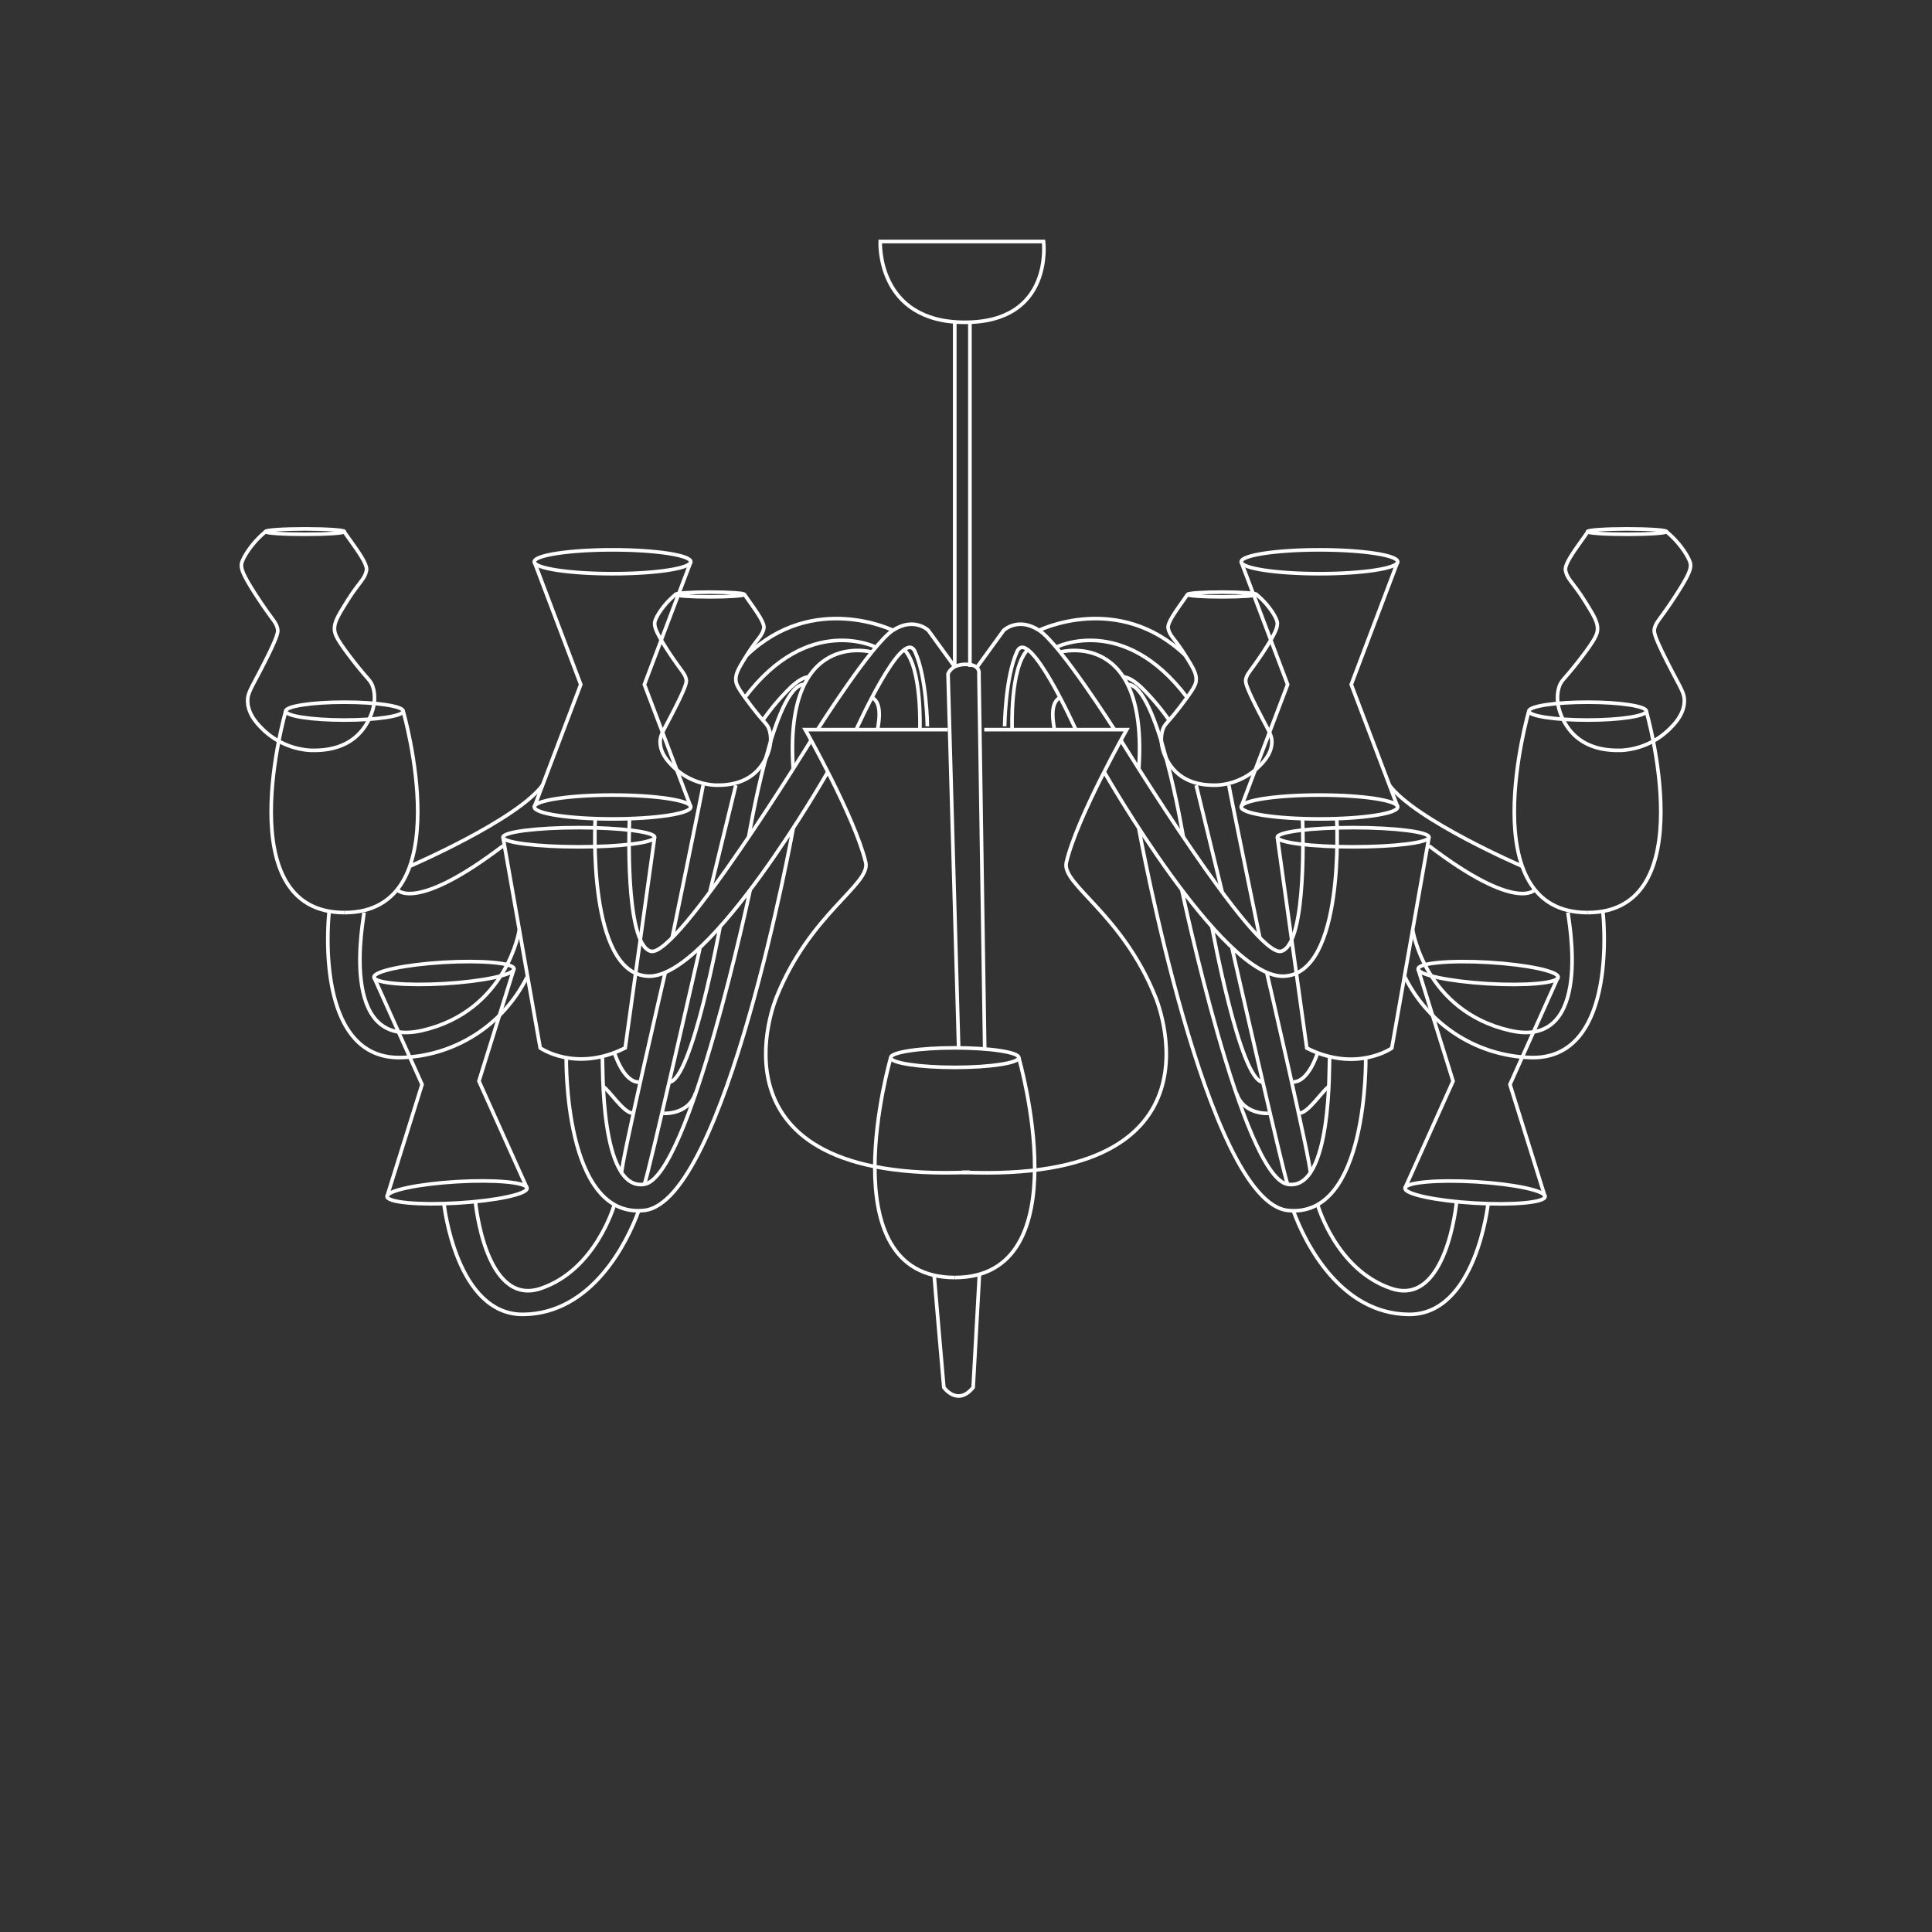 <svg id="Livello_1" data-name="Livello 1" xmlns="http://www.w3.org/2000/svg" viewBox="0 0 400 400"><rect x="0" y="0" width="400" height="400" fill="#333333" stroke="none"/><defs><style>.cls-1{fill:none;stroke:#fff;stroke-miterlimit:10;stroke-width:0.75px;}</style></defs><title>Purho_k1-lampadario-default</title><g id="_Gruppo_" data-name="&lt;Gruppo&gt;"><path id="_Tracciato_" data-name="&lt;Tracciato&gt;" class="cls-1" d="M182.24,50h33.82s2.11,16.73-16.27,16.73S182.24,50,182.24,50Z"/><line id="_Tracciato_2" data-name="&lt;Tracciato&gt;" class="cls-1" x1="197.67" y1="66.73" x2="197.67" y2="138.06"/><line id="_Tracciato_3" data-name="&lt;Tracciato&gt;" class="cls-1" x1="200.81" y1="66.73" x2="200.81" y2="138.06"/><ellipse id="_Ellisse_" data-name="&lt;Ellisse&gt;" class="cls-1" cx="126.82" cy="116.31" rx="16.2" ry="2.47"/><ellipse id="_Ellisse_2" data-name="&lt;Ellisse&gt;" class="cls-1" cx="126.82" cy="167.08" rx="16.2" ry="2.47"/><polyline id="_Tracciato_4" data-name="&lt;Tracciato&gt;" class="cls-1" points="143.03 116.31 133.41 141.72 143.03 167.08"/><polyline id="_Tracciato_5" data-name="&lt;Tracciato&gt;" class="cls-1" points="110.62 116.31 120.24 141.72 110.62 167.08"/><ellipse id="_Ellisse_3" data-name="&lt;Ellisse&gt;" class="cls-1" cx="91.91" cy="201.45" rx="14.52" ry="2.21" transform="translate(-11.84 5.84) rotate(-3.42)"/><ellipse id="_Ellisse_4" data-name="&lt;Ellisse&gt;" class="cls-1" cx="94.62" cy="246.87" rx="14.52" ry="2.21" transform="translate(-14.55 6.08) rotate(-3.42)"/><polyline id="_Tracciato_6" data-name="&lt;Tracciato&gt;" class="cls-1" points="106.41 200.58 99.16 223.83 109.12 246"/><polyline id="_Tracciato_7" data-name="&lt;Tracciato&gt;" class="cls-1" points="77.42 202.31 87.38 224.53 80.13 247.73"/><g id="_Gruppo_2" data-name="&lt;Gruppo&gt;"><ellipse id="_Ellisse_5" data-name="&lt;Ellisse&gt;" class="cls-1" cx="71.31" cy="147.23" rx="12.16" ry="1.85"/><path id="_Tracciato_8" data-name="&lt;Tracciato&gt;" class="cls-1" d="M59.16,147.23s-12.09,41.71,12.16,41.71"/><path id="_Tracciato_9" data-name="&lt;Tracciato&gt;" class="cls-1" d="M83.47,147.23s12.09,41.71-12.16,41.71"/></g><g id="_Gruppo_3" data-name="&lt;Gruppo&gt;"><ellipse id="_Ellisse_6" data-name="&lt;Ellisse&gt;" class="cls-1" cx="197.67" cy="218.97" rx="13.26" ry="2.02"/><path id="_Tracciato_10" data-name="&lt;Tracciato&gt;" class="cls-1" d="M184.41,219s-13.19,45.5,13.26,45.5"/><path id="_Tracciato_11" data-name="&lt;Tracciato&gt;" class="cls-1" d="M210.93,219s13.19,45.5-13.26,45.5"/></g><ellipse id="_Ellisse_7" data-name="&lt;Ellisse&gt;" class="cls-1" cx="63.14" cy="110.06" rx="8.18" ry="0.56"/><path id="_Tracciato_12" data-name="&lt;Tracciato&gt;" class="cls-1" d="M55,110.06c-3.09,2.52-4.92,5.79-5,6.74s.15,2.08,3.46,7.11c3.06,4.64,3.69,4.83,4,6.27.17.7.08,1.74-4.12,9.73-1.59,3-2.11,3.87-2.06,5.33.1,2.78,2.13,4.77,3.28,5.9a15.46,15.46,0,0,0,9.83,4.21c1.53,0,6.87.21,10.39-3.93,1.88-2.21,3.46-5.91,2.43-9.17-.5-1.57-1.1-1.48-4.87-6.46-2.73-3.62-3-4.5-3.09-5.43-.08-1.57.82-3,2.62-5.9,2.56-4.07,3.62-4.47,4-6.36.3-1.43-2.43-4.87-4.61-8"/><ellipse id="_Ellisse_8" data-name="&lt;Ellisse&gt;" class="cls-1" cx="146.99" cy="123.08" rx="7.13" ry="0.49"/><path id="_Tracciato_13" data-name="&lt;Tracciato&gt;" class="cls-1" d="M139.87,123.08c-2.69,2.2-4.29,5-4.32,5.87s.13,1.81,3,6.2c2.66,4,3.21,4.21,3.51,5.47.14.61.07,1.52-3.59,8.48-1.39,2.64-1.84,3.37-1.79,4.65.08,2.42,1.86,4.16,2.86,5.14a13.47,13.47,0,0,0,8.57,3.67c1.33,0,6,.18,9.05-3.43,1.64-1.93,3-5.15,2.12-8-.43-1.37-1-1.29-4.24-5.63-2.38-3.15-2.65-3.92-2.69-4.73-.07-1.37.71-2.64,2.28-5.14,2.23-3.55,3.16-3.89,3.51-5.55.26-1.24-2.12-4.25-4-7"/><ellipse id="_Ellisse_9" data-name="&lt;Ellisse&gt;" class="cls-1" cx="119.84" cy="173.34" rx="15.7" ry="1.99"/><path id="_Tracciato_14" data-name="&lt;Tracciato&gt;" class="cls-1" d="M104.14,173.34l7.7,43.62s7.33,5.16,17.6,0l6.09-43.62"/><path id="_Tracciato_15" data-name="&lt;Tracciato&gt;" class="cls-1" d="M196.22,151.06h-29.5s10.24,18.07,12.51,27.47c1.1,4.56-11.5,10.53-18.45,27.88,0,0-16.48,38.75,40,36.29"/><path id="_Tracciato_16" data-name="&lt;Tracciato&gt;" class="cls-1" d="M203.87,217l-1.19-77.45s.43-2-2.71-2-3.69,2-3.69,2l2.2,77.45"/><path id="_Tracciato_17" data-name="&lt;Tracciato&gt;" class="cls-1" d="M193.41,264c0,.39,2,23.25,2,23.25s2.82,4,6.07,0l1.3-23.41"/><path id="_Tracciato_18" data-name="&lt;Tracciato&gt;" class="cls-1" d="M123.24,169.55s-1.77,32.14,11,32.56S171.28,160,171.28,160"/><path id="_Tracciato_19" data-name="&lt;Tracciato&gt;" class="cls-1" d="M130.33,169.55s-1.1,25.86,4.39,27.39,33.21-43.67,33.21-43.67"/><path id="_Tracciato_20" data-name="&lt;Tracciato&gt;" class="cls-1" d="M75.37,188.94c0,1-5.62,28.46,12,24.42s20.15-20.85,20.15-20.85"/><path id="_Tracciato_21" data-name="&lt;Tracciato&gt;" class="cls-1" d="M68.13,188.94s-3.5,30.94,15.34,30a30,30,0,0,0,25.65-16.66"/><path id="_Tracciato_22" data-name="&lt;Tracciato&gt;" class="cls-1" d="M124.71,219c.17.76-.63,27.71,8.69,26.19s21.93-61,21.93-61"/><path id="_Tracciato_23" data-name="&lt;Tracciato&gt;" class="cls-1" d="M117.24,219s-.57,33.45,16.17,31.6,30.81-79.08,30.81-79.08"/><path id="_Tracciato_24" data-name="&lt;Tracciato&gt;" class="cls-1" d="M98.43,248.78s2,21.83,13.48,18,15.29-17.36,15.29-17.36"/><path id="_Tracciato_25" data-name="&lt;Tracciato&gt;" class="cls-1" d="M91.91,249.2s2.49,23.1,16.47,22.93,21.35-14.49,23.89-21.56"/><path id="_Tracciato_26" data-name="&lt;Tracciato&gt;" class="cls-1" d="M128.73,242.82c-.45-.73,9-41.47,9-41.47"/><path id="_Tracciato_27" data-name="&lt;Tracciato&gt;" class="cls-1" d="M133.41,245.19c.74-1.52,11.51-48.89,11.51-48.89"/><path id="_Tracciato_28" data-name="&lt;Tracciato&gt;" class="cls-1" d="M84.85,179.34s22-9.47,27.48-16.76"/><path id="_Tracciato_29" data-name="&lt;Tracciato&gt;" class="cls-1" d="M82.22,184.2s3.68,4.8,21.92-9.08"/><path id="_Tracciato_30" data-name="&lt;Tracciato&gt;" class="cls-1" d="M197.67,138.06l-5.48-7.56s-2.95-2.84-7.32,0-15.61,20.56-15.61,20.56"/><path id="_Tracciato_31" data-name="&lt;Tracciato&gt;" class="cls-1" d="M192,150.38s-.11-10.16-2.58-15.5-12.16,16.19-12.16,16.19"/><path id="_Tracciato_32" data-name="&lt;Tracciato&gt;" class="cls-1" d="M190.45,151.06s.49-12.8-3.25-16.57"/><path id="_Tracciato_33" data-name="&lt;Tracciato&gt;" class="cls-1" d="M181.71,151.06c0-.58,1.27-5.51-1.22-6.65"/><path id="_Tracciato_34" data-name="&lt;Tracciato&gt;" class="cls-1" d="M184.88,130.51s-16.38-8.07-30.25,5.14"/><path id="_Tracciato_35" data-name="&lt;Tracciato&gt;" class="cls-1" d="M181.34,134s-13.94-7.08-27.11,10.4"/><path id="_Tracciato_36" data-name="&lt;Tracciato&gt;" class="cls-1" d="M180.49,135s-18.25-5-16.27,24.17"/><path id="_Tracciato_37" data-name="&lt;Tracciato&gt;" class="cls-1" d="M157.94,149.12a47.73,47.73,0,0,1,5.84-6.89c1.31-1.19,2.62-2.06,3.66-2.07"/><path id="_Tracciato_38" data-name="&lt;Tracciato&gt;" class="cls-1" d="M155,173.34s5.28-31.81,11.58-31.64"/><line id="_Tracciato_39" data-name="&lt;Tracciato&gt;" class="cls-1" x1="152.34" y1="162.58" x2="146.98" y2="184.61"/><path id="_Tracciato_40" data-name="&lt;Tracciato&gt;" class="cls-1" d="M145.57,162.58c-.11,1-6.41,31.6-6.41,31.6"/><path id="_Tracciato_41" data-name="&lt;Tracciato&gt;" class="cls-1" d="M127.2,217.94s1.83,6.1,5.07,6.1"/><path id="_Tracciato_42" data-name="&lt;Tracciato&gt;" class="cls-1" d="M124.89,225c1,.37,4.6,6,6.25,5.38"/><path id="_Tracciato_43" data-name="&lt;Tracciato&gt;" class="cls-1" d="M137,230.46c0,.08,5.48.57,7-4.12"/><path id="_Tracciato_44" data-name="&lt;Tracciato&gt;" class="cls-1" d="M149.09,191.85s-5.86,32-10.55,32.19"/><ellipse id="_Ellisse_10" data-name="&lt;Ellisse&gt;" class="cls-1" cx="273.18" cy="116.31" rx="16.2" ry="2.47"/><ellipse id="_Ellisse_11" data-name="&lt;Ellisse&gt;" class="cls-1" cx="273.18" cy="167.08" rx="16.2" ry="2.47"/><polyline id="_Tracciato_45" data-name="&lt;Tracciato&gt;" class="cls-1" points="256.97 116.31 266.59 141.72 256.97 167.08"/><polyline id="_Tracciato_46" data-name="&lt;Tracciato&gt;" class="cls-1" points="289.38 116.31 279.76 141.72 289.38 167.08"/><ellipse id="_Ellisse_12" data-name="&lt;Ellisse&gt;" class="cls-1" cx="308.09" cy="201.45" rx="2.21" ry="14.52" transform="translate(88.64 496.98) rotate(-86.58)"/><ellipse id="_Ellisse_13" data-name="&lt;Ellisse&gt;" class="cls-1" cx="305.38" cy="246.87" rx="2.21" ry="14.52" transform="translate(40.75 536.99) rotate(-86.58)"/><polyline id="_Tracciato_47" data-name="&lt;Tracciato&gt;" class="cls-1" points="293.59 200.58 300.84 223.83 290.88 246"/><polyline id="_Tracciato_48" data-name="&lt;Tracciato&gt;" class="cls-1" points="322.58 202.31 312.62 224.53 319.87 247.73"/><g id="_Gruppo_4" data-name="&lt;Gruppo&gt;"><ellipse id="_Ellisse_14" data-name="&lt;Ellisse&gt;" class="cls-1" cx="328.69" cy="147.23" rx="12.16" ry="1.85"/><path id="_Tracciato_49" data-name="&lt;Tracciato&gt;" class="cls-1" d="M340.84,147.23s12.09,41.71-12.16,41.71"/><path id="_Tracciato_50" data-name="&lt;Tracciato&gt;" class="cls-1" d="M316.53,147.23s-12.09,41.71,12.16,41.71"/></g><ellipse id="_Ellisse_15" data-name="&lt;Ellisse&gt;" class="cls-1" cx="336.86" cy="110.06" rx="8.18" ry="0.56"/><path id="_Tracciato_51" data-name="&lt;Tracciato&gt;" class="cls-1" d="M345,110.06c3.09,2.52,4.92,5.79,5,6.74s-.15,2.08-3.46,7.11c-3.06,4.64-3.69,4.83-4,6.27-.17.7-.08,1.74,4.12,9.73,1.59,3,2.11,3.87,2.06,5.33-.1,2.78-2.13,4.77-3.28,5.9a15.46,15.46,0,0,1-9.83,4.21c-1.53,0-6.87.21-10.39-3.93-1.88-2.21-3.46-5.91-2.43-9.17.5-1.57,1.1-1.48,4.87-6.46,2.73-3.62,3-4.5,3.09-5.43.08-1.57-.82-3-2.62-5.9-2.56-4.07-3.62-4.47-4-6.36-.3-1.43,2.43-4.87,4.61-8"/><ellipse id="_Ellisse_16" data-name="&lt;Ellisse&gt;" class="cls-1" cx="253.01" cy="123.08" rx="7.13" ry="0.49"/><path id="_Tracciato_52" data-name="&lt;Tracciato&gt;" class="cls-1" d="M260.13,123.08c2.69,2.2,4.29,5,4.32,5.87s-.13,1.81-3,6.2c-2.66,4-3.21,4.21-3.51,5.47-.14.61-.07,1.52,3.59,8.48,1.39,2.64,1.84,3.37,1.79,4.65-.08,2.42-1.86,4.16-2.86,5.14a13.47,13.47,0,0,1-8.57,3.67c-1.33,0-6,.18-9.05-3.43-1.64-1.93-3-5.15-2.12-8,.43-1.37,1-1.29,4.24-5.63,2.38-3.15,2.65-3.92,2.69-4.73.07-1.37-.71-2.64-2.28-5.14-2.23-3.55-3.16-3.89-3.51-5.55-.26-1.24,2.12-4.25,4-7"/><ellipse id="_Ellisse_17" data-name="&lt;Ellisse&gt;" class="cls-1" cx="280.16" cy="173.34" rx="15.7" ry="1.99"/><path id="_Tracciato_53" data-name="&lt;Tracciato&gt;" class="cls-1" d="M295.86,173.34,288.16,217s-7.33,5.16-17.6,0l-6.09-43.62"/><path id="_Tracciato_54" data-name="&lt;Tracciato&gt;" class="cls-1" d="M203.78,151.06h29.5S223,169.14,220.78,178.54c-1.1,4.56,11.5,10.53,18.45,27.88,0,0,16.48,38.75-40,36.29"/><path id="_Tracciato_55" data-name="&lt;Tracciato&gt;" class="cls-1" d="M276.76,169.55s1.77,32.14-11,32.56S228.72,160,228.72,160"/><path id="_Tracciato_56" data-name="&lt;Tracciato&gt;" class="cls-1" d="M269.67,169.55s1.1,25.86-4.39,27.39-33.21-43.67-33.21-43.67"/><path id="_Tracciato_57" data-name="&lt;Tracciato&gt;" class="cls-1" d="M324.63,188.94c0,1,5.62,28.46-12,24.42s-20.15-20.85-20.15-20.85"/><path id="_Tracciato_58" data-name="&lt;Tracciato&gt;" class="cls-1" d="M331.87,188.94s3.5,30.94-15.34,30a30,30,0,0,1-25.65-16.66"/><path id="_Tracciato_59" data-name="&lt;Tracciato&gt;" class="cls-1" d="M275.29,219c-.17.76.63,27.71-8.69,26.19s-21.93-61-21.93-61"/><path id="_Tracciato_60" data-name="&lt;Tracciato&gt;" class="cls-1" d="M282.76,219s.57,33.45-16.17,31.6-30.81-79.08-30.81-79.08"/><path id="_Tracciato_61" data-name="&lt;Tracciato&gt;" class="cls-1" d="M301.57,248.78s-2,21.83-13.48,18-15.29-17.36-15.29-17.36"/><path id="_Tracciato_62" data-name="&lt;Tracciato&gt;" class="cls-1" d="M308.09,249.2s-2.49,23.1-16.47,22.93-21.35-14.49-23.89-21.56"/><path id="_Tracciato_63" data-name="&lt;Tracciato&gt;" class="cls-1" d="M271.27,242.82c.45-.73-9-41.47-9-41.47"/><path id="_Tracciato_64" data-name="&lt;Tracciato&gt;" class="cls-1" d="M266.59,245.19c-.74-1.52-11.51-48.89-11.51-48.89"/><path id="_Tracciato_65" data-name="&lt;Tracciato&gt;" class="cls-1" d="M315.15,179.34s-22-9.47-27.48-16.76"/><path id="_Tracciato_66" data-name="&lt;Tracciato&gt;" class="cls-1" d="M317.78,184.2s-3.68,4.8-21.92-9.08"/><path id="_Tracciato_67" data-name="&lt;Tracciato&gt;" class="cls-1" d="M202.33,138.06l5.48-7.56s2.95-2.84,7.32,0,15.61,20.56,15.61,20.56"/><path id="_Tracciato_68" data-name="&lt;Tracciato&gt;" class="cls-1" d="M208,150.38s.11-10.16,2.58-15.5,12.16,16.19,12.16,16.19"/><path id="_Tracciato_69" data-name="&lt;Tracciato&gt;" class="cls-1" d="M209.55,151.06s-.49-12.8,3.25-16.57"/><path id="_Tracciato_70" data-name="&lt;Tracciato&gt;" class="cls-1" d="M218.29,151.06c0-.58-1.27-5.51,1.22-6.65"/><path id="_Tracciato_71" data-name="&lt;Tracciato&gt;" class="cls-1" d="M215.12,130.51s16.38-8.07,30.25,5.14"/><path id="_Tracciato_72" data-name="&lt;Tracciato&gt;" class="cls-1" d="M218.66,134s13.94-7.08,27.11,10.4"/><path id="_Tracciato_73" data-name="&lt;Tracciato&gt;" class="cls-1" d="M219.51,135s18.25-5,16.27,24.17"/><path id="_Tracciato_74" data-name="&lt;Tracciato&gt;" class="cls-1" d="M242.06,149.12a47.73,47.73,0,0,0-5.84-6.89c-1.31-1.19-2.62-2.06-3.66-2.07"/><path id="_Tracciato_75" data-name="&lt;Tracciato&gt;" class="cls-1" d="M245,173.34s-5.28-31.81-11.58-31.64"/><line id="_Tracciato_76" data-name="&lt;Tracciato&gt;" class="cls-1" x1="247.66" y1="162.58" x2="253.02" y2="184.61"/><path id="_Tracciato_77" data-name="&lt;Tracciato&gt;" class="cls-1" d="M254.43,162.58c.11,1,6.41,31.6,6.41,31.6"/><path id="_Tracciato_78" data-name="&lt;Tracciato&gt;" class="cls-1" d="M272.8,217.94S271,224,267.73,224"/><path id="_Tracciato_79" data-name="&lt;Tracciato&gt;" class="cls-1" d="M275.11,225c-1,.37-4.6,6-6.25,5.38"/><path id="_Tracciato_80" data-name="&lt;Tracciato&gt;" class="cls-1" d="M263,230.46c0,.08-5.48.57-7-4.12"/><path id="_Tracciato_81" data-name="&lt;Tracciato&gt;" class="cls-1" d="M250.91,191.85s5.86,32,10.55,32.19"/></g></svg>